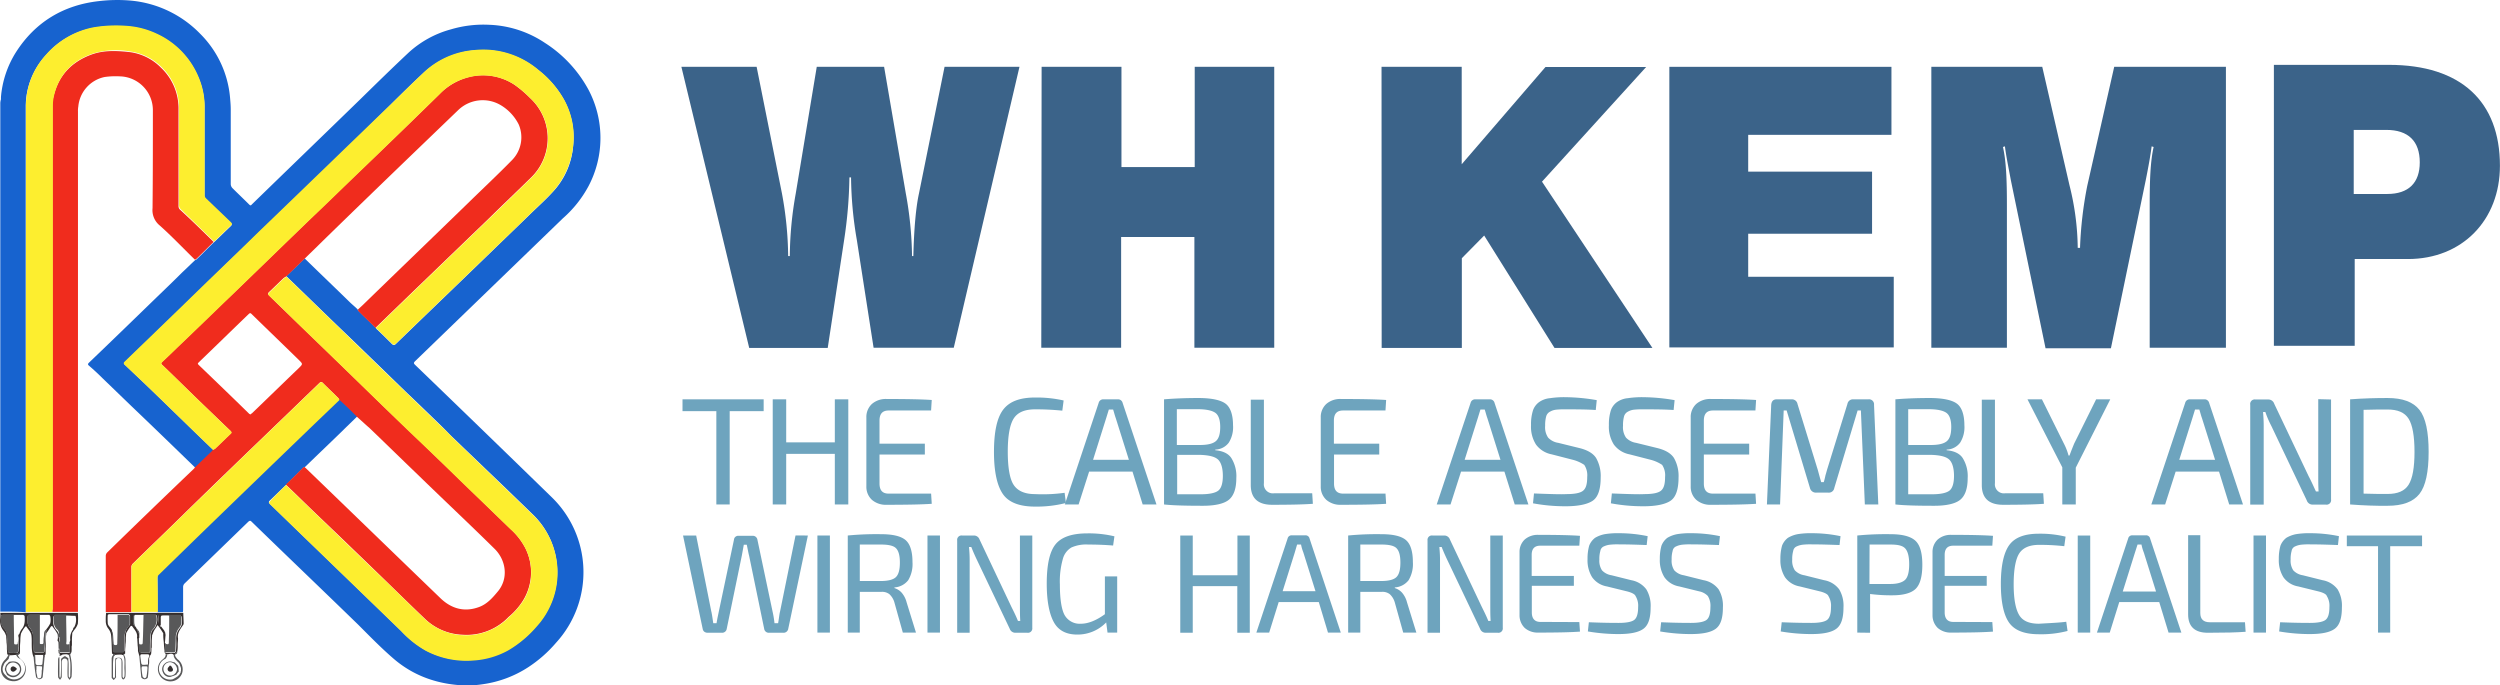 <svg xmlns="http://www.w3.org/2000/svg" width="268.42mm" height="73.6mm" viewBox="0 0 760.87 208.64"><defs><style>.a{fill:#1763cf;}.b{fill:#f02c1d;}.c{fill:#342e2e;}.d{fill:#585859;}.e{fill:#fdee2f;}.f{fill:#3b6389;}.g{fill:#6ea4be;}</style></defs><path class="a" d="M.06,186.15V31.35a4.63,4.63,0,0,1,.2-1.1v-.7a30.19,30.19,0,0,1,4.6-13.7c5.9-9.2,14.5-14.3,25.2-15.5a47.13,47.13,0,0,1,9.2-.2,33.68,33.68,0,0,1,21.6,10.1A31.24,31.24,0,0,1,70,29.85c.1,1.2.2,2.3.2,3.5v22.7a1.85,1.85,0,0,0,.5,1.2c1.7,1.7,3.4,3.3,5.1,5,.3.3.5.4.8,0,11-10.7,22.1-21.4,33.1-32.1,4.8-4.7,9.6-9.4,14.5-14a31,31,0,0,1,13-7.2,34.73,34.73,0,0,1,11.6-1.4,32.67,32.67,0,0,1,17,5.5,38.85,38.85,0,0,1,13.3,14.3,31.43,31.43,0,0,1,0,29.3,35,35,0,0,1-7.8,9.8l-45,43.5c-.5.5-.4.7,0,1.1q20.85,20.1,41.6,40.3a31.8,31.8,0,0,1,1.3,44.3,39.53,39.53,0,0,1-8.4,7.4,34,34,0,0,1-13.8,5.2,32.56,32.56,0,0,1-5.4.4c-8.2-.3-15.7-2.8-22-8.3-3.7-3.2-7.1-6.7-10.6-10.2-10.8-10.5-21.7-20.9-32.5-31.4-.3-.3-.5-.3-.9,0l-19.5,18.9a1.54,1.54,0,0,0-.4,1v7a1.66,1.66,0,0,1-.1.7h-7.7v-10.9a1.52,1.52,0,0,1,.4-.9L60,163.15q16.5-15.9,33-31.9c3.4-3.3,6.9-6.6,10.3-9.9,1.8,1.8,3.6,3.6,5.5,5.3-1.5,1.5-3,2.9-4.5,4.4-3.8,3.7-7.6,7.3-11.4,11-.1.1-.3.1-.4.2-1.8,1.7-3.5,3.4-5.3,5.2-1.7,1.6-3.4,3.3-5.1,4.9-.4.4-.4.6,0,1,13.3,12.9,26.6,25.7,39.9,38.6a35.11,35.11,0,0,0,7.4,5.9,26.63,26.63,0,0,0,14.6,3,27.56,27.56,0,0,0,10.6-3.1,32.24,32.24,0,0,0,8.5-7.1,24.36,24.36,0,0,0-1.1-34.2c-7.9-7.7-15.9-15.3-23.9-23-1.2-1.1-2.3-2.3-3.4-3.4-3.5-3.4-7.1-6.9-10.7-10.3-7.2-7-14.4-14-21.6-20.9-5.1-4.9-10.2-9.9-15.3-14.8,1.9-1.8,3.7-3.6,5.6-5.4l.3.3c4.4,4.3,8.9,8.6,13.3,12.9.8.8,1.7,1.5,2.5,2.3.1.2.1.4.3.5,1.7,1.7,3.4,3.3,5.1,5,.2.2.3.4.5.6,1.5,1.4,3,2.9,4.5,4.4.5.5.8.5,1.3,0,9.6-9.3,19.3-18.6,28.9-27.9,4.2-4.1,8.4-8.1,12.6-12.2,2.1-2,4.3-4,6.2-6.1a23.1,23.1,0,0,0,6.2-13.9,24.18,24.18,0,0,0-2.8-14.2,29.42,29.42,0,0,0-7.8-9,26.59,26.59,0,0,0-35.2,1.1c-3.3,3.1-6.5,6.2-9.7,9.4-13.1,13-26.5,25.8-39.9,38.7-5.2,5-10.4,10-15.6,15.1-8.4,8.2-16.9,16.3-25.3,24.5-.4.4-.5.6,0,1l5.7,5.4c7.1,6.8,14.1,13.7,21.2,20.5-.2.3-.5.5-.7.8-1.6,1.5-3.2,3.1-4.8,4.6-6.5-6.3-13-12.6-19.6-18.9l-8.7-8.4c-1.3-1.3-2.7-2.6-4.1-3.8-.5-.4-.4-.6,0-1,6.9-6.6,13.8-13.3,20.6-19.9,2.6-2.5,5.2-5,7.8-7.6,1.3-1.2,2.6-2.5,3.9-3.7a.76.76,0,0,0,.4-.2c1.8-1.7,3.5-3.5,5.3-5.2s3.4-3.3,5.1-4.9c.4-.4.4-.6,0-1l-7.5-7.2a1.35,1.35,0,0,1-.5-1.2V33.15a23.14,23.14,0,0,0-1.8-9.4,25.1,25.1,0,0,0-13-13.4,25.41,25.41,0,0,0-9.3-2.3,36.91,36.91,0,0,0-9.9.5A25.08,25.08,0,0,0,14,16.75a23.11,23.11,0,0,0-6.2,15.8v153.8C5.26,186.15,2.66,186.15.06,186.15Z" transform="translate(0.01 -0.01)"></path><path class="b" d="M108.76,127c-1.8-1.8-3.6-3.6-5.5-5.3-.1-.2-.2-.3-.3-.5-1.6-1.6-3.2-3.1-4.8-4.7-.3-.3-.5-.3-.9,0l-8.6,8.3-16.2,15.6c-5.9,5.7-11.7,11.3-17.5,17-4.8,4.7-9.7,9.4-14.5,14.1a1.59,1.59,0,0,0-.5.9v13.9h-7.8v-17.1a1.54,1.54,0,0,1,.4-1c8.7-8.5,17.5-17,26.3-25.4a1.76,1.76,0,0,0,.4-.5c1.6-1.5,3.2-3.1,4.8-4.6a2.83,2.83,0,0,0,.7-.8l.6-.3c1.6-1.5,3.1-3,4.7-4.5.4-.4.4-.6,0-1l-7.6-7.3c-4.4-4.2-8.7-8.5-13.1-12.7-.5-.5-.4-.6,0-1,1.7-1.6,3.3-3.2,4.9-4.7,5.3-5.1,10.5-10.2,15.8-15.2,8.2-7.9,16.3-15.8,24.5-23.7,5.3-5.1,10.6-10.3,16-15.4,7.8-7.5,15.6-15,23.3-22.6a19.49,19.49,0,0,1,8.3-4.9,17.41,17.41,0,0,1,14.4,2.2,35.11,35.11,0,0,1,4.7,4,16.68,16.68,0,0,1,1,23.57l-.51.53c-4.5,4.4-9.1,8.8-13.6,13.2l-24.6,23.7-9.3,9c-1.7-1.7-3.4-3.3-5.1-5a2.29,2.29,0,0,1-.3-.5c.6-.6,1.3-1.2,1.9-1.8,10.5-10.2,21.1-20.4,31.6-30.6,4.5-4.4,9.1-8.7,13.5-13.2a9.9,9.9,0,0,0,2-10.8,14.29,14.29,0,0,0-5.5-5.9,10.75,10.75,0,0,0-12.9,1.5l-15.7,15.1c-8.6,8.3-17.2,16.6-25.8,25-1.7,1.7-3.5,3.4-5.2,5.1-1.9,1.8-3.7,3.6-5.6,5.4-.3.2-.5.3-.8.5-1.5,1.4-3,2.9-4.5,4.3-.4.4-.4.6,0,1,2.3,2.3,4.6,4.5,7,6.8,4.2,4.1,8.4,8.1,12.6,12.2,5.7,5.5,11.3,11,17,16.5,5,4.8,10.1,9.6,15.1,14.5,4.2,4,8.4,8.1,12.5,12.1l9.3,9a20.88,20.88,0,0,1,4.6,6,16.44,16.44,0,0,1-.8,15.8,21,21,0,0,1-4.4,5,17.66,17.66,0,0,1-14,5.4,17.32,17.32,0,0,1-11.6-5c-4.3-4.1-8.6-8.3-12.8-12.4-6.2-6-12.4-12-18.7-18-3.6-3.4-7.1-6.9-10.7-10.3,1.8-1.7,3.5-3.4,5.3-5.2.1-.1.3-.1.4-.2.1.1.2.3.4.4,13.7,13.2,27.4,26.5,41.1,39.7,3.4,3.2,7.4,4.2,11.8,2.5,2.3-.9,3.9-2.7,5.4-4.5,3.5-4,2.7-9.7-.9-13.2-7.7-7.6-15.6-15-23.3-22.5-4.9-4.7-9.8-9.5-14.7-14.2C111.46,129.45,110.06,128.15,108.76,127Zm-32.6-.8a1.76,1.76,0,0,1,.5-.4c4.8-4.6,9.5-9.2,14.3-13.8,1.2-1.2,1.2-1.2,0-2.4-4.8-4.7-9.6-9.3-14.4-14-.3-.3-.5-.4-.9,0-5.1,4.9-10.1,9.8-15.2,14.7-.3.3-.4.4,0,.8,5.1,4.9,10.3,9.9,15.4,14.9A1.21,1.21,0,0,1,76.16,126.15Z" transform="translate(0.01 -0.01)"></path><path class="b" d="M65,73.65c-1.8,1.7-3.5,3.5-5.3,5.2-.1.1-.2.1-.4.2-3.6-3.5-7-7.1-10.7-10.4a6,6,0,0,1-2.2-5.3c.1-10,.1-19.9.1-29.9a10.3,10.3,0,0,0-10.1-10.2,23.57,23.57,0,0,0-4.6.2,10.1,10.1,0,0,0-8,9,6.56,6.56,0,0,0-.1,1.4v152.4h-7.8v-154a16.21,16.21,0,0,1,.2-2.2c1.4-6.8,5.5-11.2,11.9-13.5,3.7-1.3,7.5-1.1,11.3-.7a16.22,16.22,0,0,1,9.6,4.7,17.07,17.07,0,0,1,5.4,12.8v29.3a1.49,1.49,0,0,0,.6,1.3C58.26,67.05,61.66,70.35,65,73.65Z" transform="translate(0.01 -0.01)"></path><path class="c" d="M32.26,186.55h23.5c0,1.1.1,2.2.1,3.3a1.14,1.14,0,0,1-.3.6c-.8,1.2-1.7,2.3-1.4,3.9,0,.6-.1,1.3-.1,1.9a10.87,10.87,0,0,1-.1,1.8c-.1.6-.6.9-1,1.4a.09.09,0,0,1-.1-.1h0c-.5-.6-1.2-.3-1.8-.2h-.5a1,1,0,0,1-.5-1c0-.3-.1-.6-.1-.9-.1-.8-.1-1.6-.2-2.3a16.2,16.2,0,0,1-.1-2.2c-.1-.1-.1-.2-.2-.3a20.56,20.56,0,0,0-1.3-1.9c-.1-.1-.1-.2-.2-.3-.1.1-.1.2-.2.3-.3.5-.7,1-1,1.6-.2.4-.3.8-.5,1.2,0,.7-.1,1.3-.1,2v1.7c0,.1-.1.2-.1.3a9.65,9.65,0,0,1-.1,1.7,2.17,2.17,0,0,1-.4.6v.6h-.1c0-.1-.1-.3-.1-.4.1-.5,0-.7-.6-.7h-1.6c-.4,0-.5.2-.5.5h-.3c0-.1-.1-.3-.1-.4-.1-.4-.2-.7-.3-1.1a9.65,9.65,0,0,0-.1-1.7c0-.7-.1-1.3-.1-2,0-.1-.1-.2-.1-.3.3-1.6-.8-2.5-1.5-3.6,0-.1-.3,0-.4,0a17.41,17.41,0,0,0-1.4,2.2c0,.5-.1,1.1-.1,1.6a10.87,10.87,0,0,1-.1,1.8c0,.6-.1,1.2-.1,1.8v1c-.2.1-.5.3-.7.4s-.3-.1-.4-.1a13.34,13.34,0,0,0-2,.1c-.3-.1-.6-.3-.9-.4-.1-1.9-.1-3.9-.3-5.8a4.13,4.13,0,0,0-.9-1.9,3.72,3.72,0,0,1-.7-2.3A17.52,17.52,0,0,1,32.26,186.55Zm16.8,4.2c.1.1.2.3.3.4h0c.2.3.4.5.6.8,0,.1.1.1.1.2a.76.76,0,0,0,.2.4c0,.3.1.5.1.8-.1.8-.1,1.5-.2,2.3,0,.1.1.1.2.2v.3c0,.8-.1,1.6-.1,2.4,0,.1.3.2.4.2H53c.2,0,.4-.3.5-.4a26.73,26.73,0,0,0,.1-4,4.53,4.53,0,0,1,1-3,4.1,4.1,0,0,0,.7-1.3,8.1,8.1,0,0,0,0-2.2c0-.2-.3-.4-.4-.5h-3.3a19.22,19.22,0,0,0-2.4,0c-.1,0-.3.3-.3.5v2.5c-.5.2-.3.3.2.4Zm-15.4.5c.1.1.2.3.3.4h0a4.86,4.86,0,0,1,.2,1.2c.1,1.7.2,3.5.3,5.2,0,.2.3.4.5.4h2.3a.53.53,0,0,0,.6-.45.38.38,0,0,0,0-.15v-2.6c0-1.8.1-3.5,1.5-4.9a.85.85,0,0,0,.2-.7v-2.2c0-.2-.3-.4-.4-.5h-6.1c-.1.1-.3.2-.3.3a17.65,17.65,0,0,0,0,2.3c0,.8.6,1.2.9,1.7Zm7.7-.3c.3.7.7,1.4,1,2.1v1.1c-.1.1-.2.2-.1.3,0,1.3.1,2.5.2,3.8,0,.1.3.3.5.4h2.1c.5,0,.7-.1.7-.6,0-1.2,0-2.5.1-3.7.1-1-.1-2,.8-2.8a4.38,4.38,0,0,0,1.1-3.8.53.53,0,0,0-.45-.6.38.38,0,0,0-.15,0h-6.1c-.1.1-.4.3-.4.4a16.15,16.15,0,0,0,0,2.2c-.1.4.3.8.7,1.2Zm6.9-1.1h0a20.9,20.9,0,0,0,.1-2.5h-.1Z" transform="translate(0.01 -0.01)"></path><path class="c" d="M15.86,186.55h7.8a18.19,18.19,0,0,1,0,3.3,5.26,5.26,0,0,1-1.1,1.9l-.6.9c0,.7-.1,1.3-.1,2v1.7c0,.2-.1.3-.1.5,0,.9.2,1.9-.8,2.5-.2-.1-.4-.1-.6-.2a6.56,6.56,0,0,0-1.4.1,4.38,4.38,0,0,1-.7.4,1.23,1.23,0,0,0-.1-.6c-.1-.4-.3-.7-.4-1.1,0-.1.1-.2.2-.4,0,.1.1.3.1.4.1.3-.1.8.5.8h2.3a1.5,1.5,0,0,0,.4-.2c0-.8-.1-1.6-.1-2.3v-.8a1.94,1.94,0,0,0,.2-.7,4.29,4.29,0,0,1,.8-3.1c.1-.1.1-.4.1-.6h.2a4.55,4.55,0,0,0,.5-3.6h-.1c-1,0-1.9-.1-2.9-.1h-3.3a.64.64,0,0,0-.5.5c-.1,1.5-.1,2.9,1.1,4.1a2.17,2.17,0,0,1,.4.6,1.66,1.66,0,0,1,.1.7h-.1c-.1-.2-.2-.3-.3-.5a20.56,20.56,0,0,0-1.3-1.9c-.2-.4-.4-.4-.7,0a20.56,20.56,0,0,1-1.3,1.9c0,.4-.1.8-.1,1.2v1.8c0,.6-.1,1.2-.1,1.8v1.6l-.3.3c0,.2-.1.5-.1.7-.1-.3-.3-.5-.4-.8h-2.4c-.2.2-.3.4-.5.6-.8-2.1-.4-4.2-.6-6.3-.1-1.3-1-2-1.6-3,0,0-.3,0-.3.1a9.09,9.09,0,0,0-1.3,2.1,10.13,10.13,0,0,0-.2,1.9c0,.7-.1,1.3-.1,2v1.8c-.1.8-.7.8-1.2.8s-1.1.1-1.6.1h-.5l-.6-.3c0-.6-.1-1.3-.1-1.9a9.65,9.65,0,0,0-.1-1.7c0-.6-.1-1.3-.1-1.9a.37.37,0,0,0-.1-.3,4.5,4.5,0,0,0-.6-1.2,4.88,4.88,0,0,1-1.1-4,8.55,8.55,0,0,0,0-1.6Zm-10.3,6.7.3-.3a5.12,5.12,0,0,1,.6-1.3c1.1-1.2,1.1-2.6,1-4.1,0-.2-.3-.3-.4-.4H.86c-.2,0-.5.2-.5.3,0,1.3-.2,2.7.8,3.8a3.31,3.31,0,0,1,.9,1.5,29.45,29.45,0,0,1,.3,4.2c0,1.8,0,1.8,1.8,1.8,1.4,0,1.4,0,1.5-1.4,0-.2.1-.3.1-.5,0-.9-.1-1.8-.1-2.7A2.74,2.74,0,0,1,5.56,193.25Zm8.5-1.7a9.41,9.41,0,0,0,1.2-1.8,5.43,5.43,0,0,0,0-2.2c0-.1-.2-.3-.3-.4H9.76c-1.4,0-1.4,0-1.4,1.4a3.61,3.61,0,0,0,.7,2.6,4.27,4.27,0,0,1,1,3.1c0,1.3.1,2.5.2,3.8,0,.4.2.6.7.6h2c.4,0,.5-.1.6-.5.2-2.1.3-4.3.5-6.4C14,191.65,14,191.55,14.06,191.55Z" transform="translate(0.01 -0.01)"></path><path class="d" d="M21.16,196.05c0,.8.1,1.6.1,2.3,0,.1-.2.2-.4.2h-2.3c-.6,0-.4-.4-.5-.8,0-.1-.1-.3-.1-.4a.76.76,0,0,0-.2.4,4.83,4.83,0,0,0,.4,1.1,1.23,1.23,0,0,1,.1.6l-.1.1c0,.1-.1.1-.1.2H18c0-.3.4-.7-.1-.9-.1,0-.1-.2-.1-.3,0-1.2,0-2.3-.1-3.5l.3.3c0-.1.1-.3.1-.4v-.8c0-.1-.1-.2-.2-.4,0,.1-.1.2-.1.3a2.54,2.54,0,0,1-.2.7c0-.8-.1-1.6-.1-2.3.1.2.2.3.3.5h.1a1.66,1.66,0,0,0-.1-.7c-.1-.2-.2-.5-.4-.6-1.2-1.1-1.2-2.6-1.1-4.1a.64.64,0,0,1,.5-.5h3.3c0,2.7.1,5.4.1,8.1C20.06,196.25,20.06,196.25,21.16,196.05Z" transform="translate(0.01 -0.01)"></path><path class="d" d="M20.86,199.25c1-.6.8-1.6.8-2.5,0-.2.1-.3.1-.5,0,.8-.1,1.6-.1,2.3,0,.1-.2.3-.2.4a.63.63,0,0,0-.1.4,19.38,19.38,0,0,1,.4,2.4,28.05,28.05,0,0,1,0,4.1c0,.4-.4.7-.6,1.1-.2-.3-.6-.7-.6-1-.1-1.5,0-2.9,0-4.4,0-.6-.3-1.1-.9-1.1s-.9.5-.9,1.1v4.5c0,.3-.4.6-.5.9-.2-.3-.6-.6-.6-.9-.1-1.8,0-3.6,0-5.4a1.42,1.42,0,0,1,.2-.6h.2v5.7a1.42,1.42,0,0,0,.2.6,1.42,1.42,0,0,0,.2-.6c.1-1.7.1-3.4.1-5.2h0a8.55,8.55,0,0,1,1-.8h.3l.9.6h0c0,.6.1,1.2.1,1.9v3.5a1.42,1.42,0,0,0,.2.6c.1-.2.3-.4.3-.6,0-1.4.1-2.8,0-4.1A10.35,10.35,0,0,0,20.86,199.25Z" transform="translate(0.01 -0.01)"></path><path class="d" d="M34.06,198.85c.3.1.6.3.9.4v.2c-.1.2-.4.3-.4.5a14.78,14.78,0,0,0-.2,2.1V206c0,.2.2.3.3.5.1-.2.3-.3.3-.5v-.5c0-1.7.1-3.4.1-5l.2-.2c1.6-.3,2,0,2,1.7v3.9c0,.2.2.4.2.6.1-.2.4-.4.4-.7a13.35,13.35,0,0,0,0-2c-.1-1.6.3-3.2-.5-4.6.2-.1.5-.3.7-.4a.52.52,0,0,0-.27.68.47.47,0,0,0,.07.12,3.09,3.09,0,0,1,.3,1.3c0,1.6.1,3.3,0,4.9,0,.4-.4,1-.6,1-.4,0-.6-.5-.6-1v-4.4c0-.6-.2-1.1-.9-1.1s-.8.5-.8,1.1v4.3c0,.2.1.4,0,.5a4.84,4.84,0,0,1-.7.8c-.2-.3-.6-.5-.6-.8v-5.8a1.94,1.94,0,0,1,.2-.7C34.46,199.35,34.56,199.05,34.06,198.85Z" transform="translate(0.01 -0.01)"></path><path class="d" d="M50.36,199.15h.5v.3c0,.1-.1.2-.1.3a.37.37,0,0,1-.1.3c-.1.1-.1.2-.2.3s-.1.2-.2.2a3.29,3.29,0,0,0-1.7,4.2,3.4,3.4,0,0,0,4,2,11.45,11.45,0,0,0,1.5-.9l.4-.4c.1-.1.2-.3.3-.4V205c.1-.1.1-.2.2-.3v-.2c0-.1.1-.2.1-.3v-.8c-.1-.4-.3-.8-.4-1.2-.1-.1-.1-.2-.2-.4a4.63,4.63,0,0,1-.7-.7.09.09,0,0,1-.1-.1h0l-.4-.4c0-.1-.1-.1-.1-.2a.76.76,0,0,1-.2-.4c0-.1-.1-.1-.1-.2v-.4c.4-.4.9-.7,1-1.4,0,.4.3,1-.5,1.1a4,4,0,0,0-.1.5,4.37,4.37,0,0,0,.8,1.1,3.84,3.84,0,0,1,1.3,4.3,3.8,3.8,0,0,1-7.2-.4,3.68,3.68,0,0,1,1.1-3.7C49.76,200.45,50.46,200.05,50.36,199.15Z" transform="translate(0.01 -0.01)"></path><path class="d" d="M4.76,199.05c.5-.1,1.1-.1,1.2-.8,0,.4.2.8-.4.9-.1,0-.2.3-.1.4a4.37,4.37,0,0,0,.8,1.1,3.69,3.69,0,0,1-3,6.6,3.55,3.55,0,0,1-3-3.5,4,4,0,0,1,1.3-3,6.12,6.12,0,0,0,1.1-1.7H3c-.1.5-.3,1-.4,1.5l-.6.6-.5.5a.09.09,0,0,1-.1.1h0l-.3.6c0,.1-.1.2-.1.3a2.29,2.29,0,0,0,.5,2.7l.2.2c.3.3.6.7.9.8a3.33,3.33,0,0,0,4.55-1.21,1.59,1.59,0,0,0,.15-.29,3.41,3.41,0,0,0-1.6-4.5h0a2.22,2.22,0,0,1-.9-1.3Z" transform="translate(0.01 -0.01)"></path><path class="d" d="M10.16,199.65c.2-.2.3-.4.5-.6,0,.8.1,1.6.1,2.5,0,.7.3,1,1,.9h.7c.1,0,.4-.2.4-.3.1-1,.2-2.1.3-3.1.1.3.3.5.4.8-.2,2.1-.4,4.2-.6,6.2,0,.3-.6.7-1,.7a1.73,1.73,0,0,1-1-.6C10.56,204.05,10.36,201.85,10.16,199.65Zm.9,4.9a1.23,1.23,0,0,0,.1.6c0,.2.1.3.1.5.1.8.3,1,1.1.7.1-.2.1-.3.2-.5,0-.4.1-.7.1-1.1v-.4c0-.3.1-.6.1-.9v-.6a9.65,9.65,0,0,0-1.7-.1v1.1c-.1.2,0,.4,0,.7Z" transform="translate(0.01 -0.01)"></path><path class="d" d="M42.36,199.55h.3c.1.8.2,1.5.3,2.3a.68.68,0,0,0,.4.5,9.65,9.65,0,0,0,1.7-.1c.1.1.1.2.2.2-.1,1.2-.1,2.5-.3,3.7,0,.3-.6.6-1,.6a1.34,1.34,0,0,1-1-.6C42.76,204.05,42.56,201.75,42.36,199.55Zm.7,3.8a17.41,17.41,0,0,0,.3,2.5c0,.2.4.5.6.6s.5-.3.6-.5a24.5,24.5,0,0,0,.3-2.7,1.8,1.8,0,0,0-.1-.4,7.52,7.52,0,0,0-1.5,0C43.16,202.75,43.06,203.25,43.06,203.35Z" transform="translate(0.01 -0.01)"></path><path class="c" d="M17.46,194.85c.1-.2.1-.5.2-.7s.1-.2.1-.3a.52.52,0,0,1,.2.4v.8c0,.1-.1.3-.1.4l-.3-.3C17.56,195.05,17.46,195,17.46,194.85Z" transform="translate(0.01 -0.01)"></path><path class="c" d="M45.26,202.55c-.1-.1-.1-.2-.2-.2v-1.1c0-.4.1-.7.1-1.1h.2v1.7a5.36,5.36,0,0,0-.1.7Z" transform="translate(0.01 -0.01)"></path><path class="c" d="M.16,29.65Z" transform="translate(0.01 -0.01)"></path><path class="d" d="M45.26,202.45c0-.2.1-.5.1-.7C45.36,202,45.26,202.25,45.26,202.45Z" transform="translate(0.01 -0.01)"></path><path class="e" d="M114.36,99.85l9.3-9,24.6-23.7c4.6-4.4,9.1-8.8,13.6-13.2a16.68,16.68,0,0,0,0-23.59l-.53-.51a35.11,35.11,0,0,0-4.7-4,17.41,17.41,0,0,0-14.4-2.2,17.65,17.65,0,0,0-8.3,4.9c-7.8,7.6-15.5,15.1-23.3,22.6-5.3,5.1-10.6,10.3-16,15.4-8.2,7.9-16.3,15.8-24.5,23.7-5.3,5.1-10.5,10.2-15.8,15.2-1.6,1.6-3.3,3.2-4.9,4.7-.4.4-.5.6,0,1,4.4,4.2,8.7,8.5,13.1,12.7,2.5,2.4,5,4.9,7.6,7.3.4.4.5.6,0,1-1.6,1.5-3.1,3-4.7,4.5l-.6.3c-7.1-6.8-14.1-13.7-21.2-20.5l-5.7-5.4c-.4-.4-.4-.6,0-1,8.5-8.2,16.9-16.3,25.3-24.5,5.2-5,10.4-10,15.6-15.1,13.4-12.9,26.7-25.8,40.1-38.7,3.2-3.1,6.4-6.3,9.7-9.4a25,25,0,0,1,15.6-7.1,25.9,25.9,0,0,1,19.6,6,30.61,30.61,0,0,1,7.8,9,23.41,23.41,0,0,1,2.8,14.2,24.59,24.59,0,0,1-6.2,13.9c-2,2.1-4.1,4.1-6.2,6.1-4.2,4.1-8.4,8.2-12.6,12.2-9.6,9.3-19.3,18.6-28.9,27.9-.5.5-.8.5-1.3,0-1.5-1.5-3-2.9-4.5-4.4C114.66,100.25,114.56,100.05,114.36,99.85Z" transform="translate(0.01 -0.01)"></path><path class="e" d="M15.86,186.25h-8V32.35a23.26,23.26,0,0,1,6.2-15.8,25.71,25.71,0,0,1,14.2-8.2,41,41,0,0,1,9.9-.5,25.41,25.41,0,0,1,9.3,2.3,25.1,25.1,0,0,1,13,13.4,23.14,23.14,0,0,1,1.8,9.4v26.3a1.44,1.44,0,0,0,.5,1.2l7.5,7.2c.4.4.4.6,0,1-1.7,1.6-3.4,3.3-5.1,4.9l-10.1-9.8a1.75,1.75,0,0,1-.6-1.3V33.15a17.2,17.2,0,0,0-5.4-12.8,16.78,16.78,0,0,0-9.6-4.7,24,24,0,0,0-11.3.7c-6.4,2.2-10.5,6.6-11.9,13.5a16.21,16.21,0,0,0-.2,2.2v153.4A1.19,1.19,0,0,0,15.86,186.25Z" transform="translate(0.01 -0.01)"></path><path class="e" d="M87,147.65c3.6,3.4,7.1,6.9,10.7,10.3,6.2,6,12.4,12,18.7,18,4.3,4.1,8.5,8.3,12.8,12.4a18.29,18.29,0,0,0,25.6-.4,25.88,25.88,0,0,0,4.4-5,16.44,16.44,0,0,0,.8-15.8,19.24,19.24,0,0,0-4.6-6l-9.3-9c-4.2-4-8.4-8.1-12.5-12.1-5-4.8-10.1-9.6-15.1-14.5-5.7-5.5-11.3-11-17-16.5-4.2-4.1-8.4-8.1-12.6-12.2-2.3-2.3-4.6-4.5-7-6.8-.4-.4-.4-.6,0-1,1.5-1.4,3-2.9,4.5-4.3a5.1,5.1,0,0,1,.8-.5c5.1,4.9,10.2,9.9,15.3,14.8,7.2,7,14.4,14,21.6,20.9,3.5,3.4,7.1,6.9,10.7,10.3,1.2,1.1,2.3,2.3,3.4,3.4l23.9,23a24.36,24.36,0,0,1,1.1,34.2,34.31,34.31,0,0,1-8.5,7.1,25,25,0,0,1-10.6,3.1,26.45,26.45,0,0,1-14.6-3,29.92,29.92,0,0,1-7.4-5.9l-39.9-38.6c-.4-.4-.4-.6,0-1C83.56,151,85.26,149.35,87,147.65Z" transform="translate(0.01 -0.01)"></path><path class="e" d="M48,186.25H40v-13.8a1.59,1.59,0,0,1,.5-.9c4.8-4.7,9.7-9.4,14.5-14.1,5.8-5.7,11.7-11.3,17.5-17l16.2-15.6,8.6-8.3c.3-.3.5-.3.9,0,1.6,1.6,3.2,3.1,4.8,4.7a2.29,2.29,0,0,1,.3.5c-3.4,3.3-6.9,6.6-10.3,9.9q-16.5,15.9-33,31.9L48.26,175a1.52,1.52,0,0,0-.4.9C48,179.25,48,182.65,48,186.25Z" transform="translate(0.01 -0.01)"></path><path class="d" d="M35.76,187.15h3.3c.2,0,.4.3.4.5v2.2a1.94,1.94,0,0,1-.2.7c-1.4,1.4-1.5,3.1-1.5,4.9v2.6a.53.53,0,0,1-.45.6H34.86c-.2,0-.4-.3-.5-.4-.1-1.7-.2-3.5-.3-5.2,0-.4-.2-.8-.2-1.2a3.1,3.1,0,0,1,.5,1.2c.1.8.1,1.7.2,2.6,0,.4,0,.7.6.7s.5-.4.5-.8C35.76,192.65,35.76,189.85,35.76,187.15Z" transform="translate(0.01 -0.01)"></path><path class="d" d="M43.66,187.15H47c.4,0,.6.1.6.6a4.45,4.45,0,0,1-1.1,3.8c-.8.8-.7,1.9-.8,2.8-.1,1.2-.1,2.5-.1,3.7,0,.5-.2.7-.7.6h-2.1c-.2,0-.5-.2-.5-.4-.1-1.3-.1-2.5-.2-3.8,0-.1.1-.2.1-.3,0,.5.1,1,.1,1.5s.2.5.5.5.6,0,.6-.5C43.56,192.85,43.56,190,43.66,187.15Z" transform="translate(0.01 -0.01)"></path><path class="d" d="M51.46,187.15h3.3c.2,0,.4.3.4.5a16.15,16.15,0,0,1,0,2.2,3.23,3.23,0,0,1-.7,1.3,4.72,4.72,0,0,0-1,3c0,1.3-.1,2.7-.1,4,0,.2-.3.4-.5.4h-2.3c-.1,0-.4-.1-.4-.2,0-.8.1-1.6.1-2.4,1.1.3,1.1.2,1.1-.9C51.46,192.45,51.46,189.85,51.46,187.15Z" transform="translate(0.01 -0.01)"></path><path class="d" d="M40.86,187.15a22.55,22.55,0,0,0,0,2.6,5.64,5.64,0,0,0,.4,1.2c-.3-.4-.7-.7-.8-1.1a8.1,8.1,0,0,1,0-2.2C40.46,187.35,40.76,187.25,40.86,187.15Z" transform="translate(0.01 -0.01)"></path><path class="d" d="M48.26,189.85v-2.5h.1A20.9,20.9,0,0,1,48.26,189.85Z" transform="translate(0.01 -0.01)"></path><path class="d" d="M41.36,191c.4.7,1.2,1.1,1,2.1A20.18,20.18,0,0,1,41.36,191Z" transform="translate(0.01 -0.01)"></path><path class="d" d="M14,191.65c-.2,2.1-.4,4.3-.5,6.4,0,.4-.2.6-.6.5h-2c-.5,0-.6-.2-.7-.6a25.4,25.4,0,0,1-.2-3.8,4.27,4.27,0,0,0-1-3.1,3.33,3.33,0,0,1-.7-2.6c0-1.4,0-1.4,1.4-1.4h2.4v8.4c0,.3-.1.6.4.6s.7,0,.7-.6a8.55,8.55,0,0,1,.1-1.6C13.46,193.15,13.16,192.25,14,191.65Z" transform="translate(0.01 -0.01)"></path><path class="d" d="M5.56,194.15c0,.9.1,1.8.1,2.7,0,.2-.1.3-.1.5-.1,1.4-.1,1.4-1.5,1.4-1.8,0-1.7,0-1.8-1.8a29.45,29.45,0,0,0-.3-4.2,3.31,3.31,0,0,0-.9-1.5c-1-1.1-.9-2.4-.8-3.8,0-.1.3-.3.5-.3h3.4c0,2.8.1,5.7.1,8.5,0,.5.2.5.6.5s.5-.1.5-.5A7.52,7.52,0,0,0,5.56,194.15Z" transform="translate(0.01 -0.01)"></path><path class="d" d="M53.66,205.35a14.43,14.43,0,0,1-1.9.7,2.16,2.16,0,0,1-2.2-1.4,2.13,2.13,0,0,1,.4-2.5,2.36,2.36,0,0,1,2.5-.7c.2.1.5.1.7.2h0l.9.9c.1.1.1.3.2.4,0,.4.1.8.1,1.2v.3a3.08,3.08,0,0,0-.7.9Zm-1.9.3a2.09,2.09,0,0,0,2.1-2,2.34,2.34,0,0,0-2.1-2.1,2,2,0,0,0,0,4.1Z" transform="translate(0.01 -0.01)"></path><path class="d" d="M2.76,201.45a5.12,5.12,0,0,1,1.7-.1,2.23,2.23,0,0,1,1.9,1.8,2.28,2.28,0,0,1-1,2.5,2.28,2.28,0,0,1-2.5.2c-.2-.1-.5-.3-.7-.4,0-.1-.1-.1-.1-.2-.2-.4-.4-.9-.6-1.3v-.5a1.94,1.94,0,0,0,.2-.7c.1-.2.2-.3.3-.5s.4-.3.5-.5S2.66,201.55,2.76,201.45Zm1.2,4.2a2.09,2.09,0,0,0,2.1-2,2.17,2.17,0,0,0-2.1-2,2.09,2.09,0,0,0-2.1,2A2.16,2.16,0,0,0,4,205.65Z" transform="translate(0.01 -0.01)"></path><path class="c" d="M52,202.65a5.1,5.1,0,0,1,.6,1c.1.6-.3.8-.8.8a.77.77,0,0,1-.81-.73,1,1,0,0,1,0-.17c.1-.4.4-.6.7-1A.37.37,0,0,0,52,202.65Z" transform="translate(0.01 -0.01)"></path><path class="c" d="M5,203.85c-.3.2-.6.6-1,.6a.79.79,0,0,1-.8-.8.77.77,0,0,1,.73-.81h.17a2.28,2.28,0,0,1,1,.7A.37.37,0,0,0,5,203.85Z" transform="translate(0.01 -0.01)"></path><path class="f" d="M207.36,20.35h22.9l7.7,38.5a109.33,109.33,0,0,1,1.9,19.1h.5a111.13,111.13,0,0,1,1.8-19l6.4-38.6h20.5l6.6,38.5a112.3,112.3,0,0,1,1.9,19.1h.4c.2-8.4.8-14.9,1.7-19l7.8-38.6h22.8l-20,85.5h-24.4l-5.1-32.8A117.62,117.62,0,0,1,259,54h-.5a137.45,137.45,0,0,1-1.6,19l-5,32.9H228Z" transform="translate(0.01 -0.01)"></path><path class="f" d="M317,20.35h24.3v30.5h22.3V20.35h24.2v85.5h-24.3V72.15h-22.3v33.7h-24.3Z" transform="translate(0.01 -0.01)"></path><path class="f" d="M420.46,20.35h24.4V50l25.5-29.6H501l-31.7,34.9,33.6,50.6h-29.8l-21.4-34.2-6.8,6.9v27.3h-24.4Z" transform="translate(0.01 -0.01)"></path><path class="f" d="M508.06,20.35h67.6v20.7h-43.6v11.2h37.7v18.9h-37.7v13.1h44.3v21.5h-68.3Z" transform="translate(0.01 -0.01)"></path><path class="f" d="M587.66,20.35h33.9l8.3,36.1a81.18,81.18,0,0,1,2.5,19h.7a117.7,117.7,0,0,1,2.2-18.9l8.2-36.2h34v85.5h-23.2V62.35c0-7.3.2-13.2,1.2-17.6l-.6-.2c-.4,3-1,6.3-1.8,10.3L642.46,106h-19.9L612,54.85c-.8-4.3-1.5-7.7-1.8-10.3l-.6.2c1,4.4,1.2,10.3,1.2,17.6v43.5h-23V20.35Z" transform="translate(0.01 -0.01)"></path><path class="f" d="M692.06,19.75h35c22,0,33.8,11.2,33.8,30.7,0,16.6-11.5,28.4-28,28.4h-16.2v26.4h-24.6Zm24.3,39.3h10.2c6.5,0,9.9-3.4,9.9-9.6,0-6.5-3.5-9.9-10.2-9.9h-9.9Z" transform="translate(0.01 -0.01)"></path><path class="g" d="M232.36,125.15h-10.3v28.4H218v-28.4h-10.3v-3.6h24.7v3.6Z" transform="translate(0.01 -0.01)"></path><path class="g" d="M258.16,121.55v32h-4.1v-15.4h-14.8v15.4h-4.1v-32h4.1v13.1h14.8v-13.1Z" transform="translate(0.01 -0.01)"></path><path class="g" d="M283.36,150.15l.2,3.2c-2.8.2-7.4.3-13.7.3a6.45,6.45,0,0,1-4.5-1.5,5.38,5.38,0,0,1-1.7-4.1v-21a5.38,5.38,0,0,1,1.7-4.1,6.45,6.45,0,0,1,4.5-1.5c6.3,0,10.9.1,13.7.3l-.2,3.2h-12.9c-1.9,0-2.8,1-2.8,3.1v7h13.8v3.3h-13.8v8.8c0,2.1.9,3.1,2.8,3.1h12.9Z" transform="translate(0.01 -0.01)"></path><path class="g" d="M324,150l.4,3.1a35.87,35.87,0,0,1-9.4,1.1c-4.6,0-7.9-1.2-9.7-3.7s-2.8-6.8-2.8-12.9.9-10.4,2.8-12.9,5.1-3.7,9.7-3.7a37.38,37.38,0,0,1,8.7.9l-.4,3.1a79.38,79.38,0,0,0-8.3-.4c-3.1,0-5.3.9-6.5,2.8s-1.8,5.3-1.8,10.1.6,8.3,1.8,10.1,3.3,2.8,6.5,2.8A48.35,48.35,0,0,0,324,150Z" transform="translate(0.01 -0.01)"></path><path class="g" d="M344.66,143.55h-13.2l-3.2,10h-4.2l10.3-30.9a1.43,1.43,0,0,1,1.5-1.1h4.3a1.43,1.43,0,0,1,1.5,1.1l10.3,30.9h-4.2Zm-1.1-3.6-4-12.7c-.3-.8-.5-1.7-.8-2.6h-1.3l-.8,2.6-4,12.7Z" transform="translate(0.01 -0.01)"></path><path class="g" d="M369.86,136.85v.2c2.3.2,4,1,4.9,2.4a10.38,10.38,0,0,1,1.5,6.1c0,3.2-.8,5.4-2.3,6.6s-4.2,1.8-7.9,1.8c-5.1,0-9.1-.1-11.8-.4v-32c2.4-.2,5.9-.4,10.4-.4,4,0,6.8.6,8.3,1.7s2.3,3.4,2.3,6.6a8.83,8.83,0,0,1-1.3,5.3A5.32,5.32,0,0,1,369.86,136.85Zm-11.6-1.4h6.9c2.4,0,4-.4,4.9-1.2s1.3-2.2,1.3-4.3-.5-3.6-1.5-4.3-2.8-1.1-5.5-1.1h-6.2v10.9Zm0,3.1v11.9h7.2c2.6,0,4.4-.4,5.3-1.1s1.4-2.2,1.4-4.5-.5-4.1-1.5-5-2.8-1.3-5.5-1.4h-6.9Z" transform="translate(0.01 -0.01)"></path><path class="g" d="M384.66,121.55v25.5a2.75,2.75,0,0,0,2.35,3.1,3.14,3.14,0,0,0,.75,0h11.6l.2,3.2c-2.7.2-6.8.3-12.4.3-4.3,0-6.5-2-6.5-6v-26h4v-.1Z" transform="translate(0.01 -0.01)"></path><path class="g" d="M421.66,150.15l.2,3.2c-2.8.2-7.4.3-13.7.3a6.45,6.45,0,0,1-4.5-1.5,5.38,5.38,0,0,1-1.7-4.1v-21a5.38,5.38,0,0,1,1.7-4.1,6.45,6.45,0,0,1,4.5-1.5c6.3,0,10.9.1,13.7.3l-.2,3.2h-12.9c-1.9,0-2.8,1-2.8,3.1v7h13.8v3.3H406v8.8c0,2.1.9,3.1,2.8,3.1h12.9Z" transform="translate(0.01 -0.01)"></path><path class="g" d="M457.86,143.55h-13.2l-3.2,10h-4.2l10.3-30.9a1.43,1.43,0,0,1,1.5-1.1h4.3a1.43,1.43,0,0,1,1.5,1.1l10.3,30.9H461Zm-1.2-3.6-4-12.7c-.3-.8-.5-1.7-.8-2.6h-1.3l-.8,2.6-4,12.7Z" transform="translate(0.01 -0.01)"></path><path class="g" d="M478.86,140l-6.6-1.7a7.74,7.74,0,0,1-4.8-3,10.14,10.14,0,0,1-1.5-5.9,14,14,0,0,1,.6-4.5,5.21,5.21,0,0,1,2-2.6,6.81,6.81,0,0,1,3.2-1.1,28.47,28.47,0,0,1,4.7-.3,58.2,58.2,0,0,1,9.5.9l-.3,3c-3-.2-6-.2-9-.2a23.14,23.14,0,0,0-3,.1,4.7,4.7,0,0,0-1.9.6,2.29,2.29,0,0,0-1.2,1.5,10.19,10.19,0,0,0-.3,2.8,5.58,5.58,0,0,0,.9,3.6,5.33,5.33,0,0,0,3.1,1.6l6.5,1.6c2.4.6,4.1,1.6,5,3a11.08,11.08,0,0,1,1.4,6c0,3.5-.8,5.9-2.4,7s-4.4,1.7-8.3,1.7a53.08,53.08,0,0,1-9.9-.9l.3-3c5.2.2,8.5.3,9.8.2,2.5,0,4.2-.3,5.1-1s1.3-2,1.3-4.2a5.74,5.74,0,0,0-.9-3.7A11.45,11.45,0,0,0,478.86,140Z" transform="translate(0.01 -0.01)"></path><path class="g" d="M502.56,140l-6.6-1.7a7.74,7.74,0,0,1-4.8-3,10.14,10.14,0,0,1-1.5-5.9,14,14,0,0,1,.6-4.5,5.21,5.21,0,0,1,2-2.6,6.81,6.81,0,0,1,3.2-1.1,28.47,28.47,0,0,1,4.7-.3,58.2,58.2,0,0,1,9.5.9l-.3,3c-3-.2-6-.2-9-.2a23.14,23.14,0,0,0-3,.1,4.7,4.7,0,0,0-1.9.6,2.29,2.29,0,0,0-1.2,1.5,10.19,10.19,0,0,0-.3,2.8,5.58,5.58,0,0,0,.9,3.6,5.33,5.33,0,0,0,3.1,1.6l6.5,1.6c2.4.6,4.1,1.6,5,3a11.08,11.08,0,0,1,1.4,6c0,3.5-.8,5.9-2.4,7s-4.4,1.7-8.3,1.7a53.08,53.08,0,0,1-9.9-.9l.3-3c5.2.2,8.5.3,9.8.2,2.5,0,4.2-.3,5.1-1s1.3-2,1.3-4.2a5.74,5.74,0,0,0-.9-3.7A11.45,11.45,0,0,0,502.56,140Z" transform="translate(0.01 -0.01)"></path><path class="g" d="M534.26,150.15l.2,3.2c-2.8.2-7.4.3-13.7.3a6.45,6.45,0,0,1-4.5-1.5,5.38,5.38,0,0,1-1.7-4.1v-21a5.38,5.38,0,0,1,1.7-4.1,6.45,6.45,0,0,1,4.5-1.5c6.3,0,10.9.1,13.7.3l-.2,3.2h-12.9c-1.9,0-2.8,1-2.8,3.1v7h13.8v3.3h-13.8v8.8c0,2.1.9,3.1,2.8,3.1h12.9Z" transform="translate(0.01 -0.01)"></path><path class="g" d="M564.06,121.55h4.6a1.53,1.53,0,0,1,1.7,1.34,2.16,2.16,0,0,1,0,.36l1.3,30.3h-4.1l-1.2-28.6h-1l-7.1,23.6a1.67,1.67,0,0,1-1.8,1.4h-3.7a1.85,1.85,0,0,1-1.9-1.4l-7.1-23.6h-.9l-1.1,28.6h-4l1.3-30.3c.1-1.1.6-1.7,1.7-1.7h4.6a1.71,1.71,0,0,1,1.7,1.4l6,19.5c.2.6.4,1.4.7,2.5s.5,1.7.5,1.8h.8a19.48,19.48,0,0,0,.5-2c.3-1,.5-1.8.7-2.4l6-19.4A1.71,1.71,0,0,1,564.06,121.55Z" transform="translate(0.01 -0.01)"></path><path class="g" d="M592.46,136.85v.2c2.3.2,4,1,4.9,2.4a10.38,10.38,0,0,1,1.5,6.1c0,3.2-.8,5.4-2.3,6.6s-4.2,1.8-7.9,1.8c-5.1,0-9.1-.1-11.8-.4v-32c2.4-.2,5.9-.4,10.4-.4,4,0,6.8.6,8.3,1.7s2.3,3.4,2.3,6.6a8.83,8.83,0,0,1-1.3,5.3A5.3,5.3,0,0,1,592.46,136.85Zm-11.7-1.4h6.9c2.4,0,4-.4,4.9-1.2s1.3-2.2,1.3-4.3-.5-3.6-1.5-4.3-2.8-1.1-5.5-1.1h-6.1Zm0,3.1v11.9H588c2.6,0,4.4-.4,5.3-1.1s1.4-2.2,1.4-4.5-.5-4.1-1.5-5-2.8-1.3-5.5-1.4h-6.9Z" transform="translate(0.01 -0.01)"></path><path class="g" d="M607.16,121.55v25.5a2.75,2.75,0,0,0,2.35,3.1,3.14,3.14,0,0,0,.75,0h11.6l.2,3.2c-2.7.2-6.8.3-12.4.3-4.3,0-6.5-2-6.5-6v-26h4v-.1Z" transform="translate(0.01 -0.01)"></path><path class="g" d="M631.76,142.35v11.2h-4.1v-11.3l-10.6-20.7h4.4l6.7,13.5a17.91,17.91,0,0,1,1.4,3.6h.3c.5-1.4,1-2.6,1.4-3.6l6.7-13.5h4.3Z" transform="translate(0.01 -0.01)"></path><path class="g" d="M675.36,143.55h-13.2l-3.2,10h-4.2l10.3-30.9a1.43,1.43,0,0,1,1.5-1.1h4.3a1.43,1.43,0,0,1,1.5,1.1l10.3,30.9h-4.2Zm-1.2-3.6-4-12.7c-.3-.8-.5-1.7-.8-2.6h-1.3l-.8,2.6-4,12.7Z" transform="translate(0.01 -0.01)"></path><path class="g" d="M709.46,121.55V152a1.38,1.38,0,0,1-1.14,1.6,1.19,1.19,0,0,1-.46,0h-4a1.87,1.87,0,0,1-1.8-1.3l-10.8-22.7a29.33,29.33,0,0,1-1.8-4.2h-.7c.1,1.2.2,2.6.2,4.2v24h-4.1v-30.4a1.38,1.38,0,0,1,1.14-1.6,1.19,1.19,0,0,1,.46,0h3.9a1.87,1.87,0,0,1,1.8,1.3l10.5,22.1c.8,1.5,1.5,3.1,2.2,4.6h.8c-.1-1.7-.1-3.3-.1-4.9v-23.2l3.9.1Z" transform="translate(0.01 -0.01)"></path><path class="g" d="M715.26,153.55v-32c4-.3,7.8-.4,11.4-.4,4.6,0,7.8,1.2,9.7,3.6s2.8,6.7,2.8,12.8-.9,10.4-2.8,12.8-5.1,3.6-9.7,3.6C723.06,154,719.26,153.85,715.26,153.55Zm4.1-28.8v25.5c2.8.1,5.2.1,7.3.1,3.1,0,5.2-.9,6.4-2.8s1.8-5.2,1.8-10-.6-8.2-1.8-10.1-3.3-2.8-6.4-2.8C724.66,124.65,722.26,124.65,719.36,124.75Z" transform="translate(0.01 -0.01)"></path><path class="g" d="M245.86,163l-6,28.5a1.43,1.43,0,0,1-1.5,1.1h-4.3a1.41,1.41,0,0,1-1.5-1.2l-4.6-22.3c-.2-.7-.4-1.9-.7-3.3h-.9l-.6,3.3-4.6,22.3a1.41,1.41,0,0,1-1.5,1.2h-4.3a1.68,1.68,0,0,1-1-.3,1.36,1.36,0,0,1-.5-.8l-6-28.5h4l4.6,23.1q.15.45.6,3.6h1c.2-1.3.5-2.6.7-3.6l4.6-21.8a1.29,1.29,0,0,1,1.38-1.21H229a1.41,1.41,0,0,1,1.5,1.2l4.6,21.8a31.43,31.43,0,0,1,.6,3.6h1.1c.3-1.7.4-2.9.6-3.6l4.7-23.1Z" transform="translate(0.01 -0.01)"></path><path class="g" d="M252.56,192.55h-3.8V163h3.8Z" transform="translate(0.01 -0.01)"></path><path class="g" d="M278.76,192.55h-4l-2.6-9.3a5.5,5.5,0,0,0-1.5-2.4,3.61,3.61,0,0,0-2.4-.7h-6.6v12.4H258V163a89.11,89.11,0,0,1,10.2-.4c3.5,0,6,.6,7.4,1.8s2.1,3.5,2.1,6.7a9.55,9.55,0,0,1-1.3,5.5,5.75,5.75,0,0,1-4.2,2.2v.2a4.84,4.84,0,0,1,2.2,1.4,7.25,7.25,0,0,1,1.5,2.9Zm-17.1-15.7h6.4c2.2,0,3.8-.4,4.6-1.2s1.2-2.2,1.2-4.4-.4-3.6-1.2-4.4-2.4-1.1-4.6-1.1h-6.4Z" transform="translate(0.01 -0.01)"></path><path class="g" d="M286.06,192.55h-3.8V163h3.8Z" transform="translate(0.01 -0.01)"></path><path class="g" d="M314.16,163v28.1a1.33,1.33,0,0,1-1.13,1.5,1.15,1.15,0,0,1-.37,0H309a1.8,1.8,0,0,1-1.7-1.2l-10-21c-1-2.1-1.5-3.4-1.7-3.9h-.7c.1,1.1.2,2.4.2,3.9v22.2h-3.8v-28.1a1.33,1.33,0,0,1,1.13-1.5,1.15,1.15,0,0,1,.37,0h3.6a1.8,1.8,0,0,1,1.7,1.2l9.7,20.5c.7,1.4,1.4,2.8,2,4.3h.7c-.1-1.5-.1-3-.1-4.5V163Z" transform="translate(0.01 -0.01)"></path><path class="g" d="M337.06,192.55l-.4-3.1a12.1,12.1,0,0,1-8.8,3.7c-3.3,0-5.7-1.2-7.1-3.7s-2.2-6.4-2.2-11.8q0-8.7,2.7-12c1.8-2.2,5-3.3,9.7-3.3a33.31,33.31,0,0,1,8.2.9l-.4,2.8c-2.4-.2-5-.3-7.6-.3a11,11,0,0,0-5.1.9,5.75,5.75,0,0,0-2.6,3.5,25.07,25.07,0,0,0-.9,7.8c0,4.4.5,7.5,1.4,9.2a5.27,5.27,0,0,0,5,2.7c2.2,0,4.7-1,7.3-2.9v-11.5H340v17.1Z" transform="translate(0.01 -0.01)"></path><path class="g" d="M380.36,163v29.6h-3.8v-14.2H363v14.2h-3.8V163H363v12.1h13.6V163Z" transform="translate(0.01 -0.01)"></path><path class="g" d="M401.36,183.25h-12.2l-2.9,9.3h-3.9l9.5-28.6a1.25,1.25,0,0,1,1.4-1h3.9a1.25,1.25,0,0,1,1.4,1l9.5,28.6h-3.9Zm-1-3.3-3.7-11.8a13.45,13.45,0,0,1-.7-2.4h-1.2l-.7,2.4-3.7,11.8Z" transform="translate(0.01 -0.01)"></path><path class="g" d="M431.06,192.55h-4l-2.6-9.3a5.5,5.5,0,0,0-1.5-2.4,3.61,3.61,0,0,0-2.4-.7H414v12.4h-3.7V163a89.11,89.11,0,0,1,10.2-.4c3.5,0,6,.6,7.4,1.8s2.1,3.5,2.1,6.7a9.55,9.55,0,0,1-1.3,5.5,5.75,5.75,0,0,1-4.2,2.2v.2a4.84,4.84,0,0,1,2.2,1.4,7.25,7.25,0,0,1,1.5,2.9ZM414,176.85h6.4c2.2,0,3.8-.4,4.6-1.2s1.2-2.2,1.2-4.4-.4-3.6-1.2-4.4-2.4-1.1-4.6-1.1H414Z" transform="translate(0.01 -0.01)"></path><path class="g" d="M457.36,163v28.1a1.33,1.33,0,0,1-1.13,1.5,1.15,1.15,0,0,1-.37,0h-3.7a1.8,1.8,0,0,1-1.7-1.2l-10-21c-1-2.1-1.5-3.4-1.7-3.9h-.7c.1,1.1.2,2.4.2,3.9v22.2h-3.8v-28.1a1.33,1.33,0,0,1,1.13-1.5,1.15,1.15,0,0,1,.37,0h3.6a1.8,1.8,0,0,1,1.7,1.2l9.7,20.5c.7,1.4,1.4,2.8,2,4.3h.7c-.1-1.5-.1-3-.1-4.5V163Z" transform="translate(0.01 -0.01)"></path><path class="g" d="M480.66,189.35l.2,2.9c-2.6.2-6.9.3-12.7.3a6,6,0,0,1-4.1-1.4,5.33,5.33,0,0,1-1.6-3.8V168a5.15,5.15,0,0,1,1.6-3.8,6,6,0,0,1,4.1-1.4c5.8,0,10.1.1,12.7.3l-.2,3h-11.9c-1.7,0-2.6.9-2.6,2.8v6.4H479v3h-12.8v8.1c0,1.9.9,2.9,2.6,2.9Z" transform="translate(0.01 -0.01)"></path><path class="g" d="M495.16,180l-6.1-1.5a6.94,6.94,0,0,1-4.5-2.8,9.75,9.75,0,0,1-1.4-5.5,14.58,14.58,0,0,1,.5-4.1,5.48,5.48,0,0,1,1.8-2.4,9.2,9.2,0,0,1,2.9-1.1,23.8,23.8,0,0,1,4.3-.3,42.6,42.6,0,0,1,8.8.9l-.3,2.7c-2.8-.1-5.6-.2-8.4-.2a20.17,20.17,0,0,0-2.8.1,6,6,0,0,0-1.8.5,1.77,1.77,0,0,0-1.1,1.4,8.77,8.77,0,0,0-.3,2.6,5.32,5.32,0,0,0,.8,3.3,5,5,0,0,0,2.9,1.5l6,1.5a7.28,7.28,0,0,1,4.6,2.8,9.71,9.71,0,0,1,1.3,5.5c0,3.3-.7,5.4-2.2,6.5s-4,1.6-7.7,1.6a55.67,55.67,0,0,1-9.2-.8l.3-2.8c4.8.2,7.8.2,9.1.2,2.3,0,3.9-.3,4.7-.9s1.2-1.9,1.2-3.9a5.64,5.64,0,0,0-.8-3.4C497.56,180.85,496.56,180.35,495.16,180Z" transform="translate(0.01 -0.01)"></path><path class="g" d="M517.16,180l-6.1-1.5a6.94,6.94,0,0,1-4.5-2.8,9.75,9.75,0,0,1-1.4-5.5,14.58,14.58,0,0,1,.5-4.1,5.48,5.48,0,0,1,1.8-2.4,9.2,9.2,0,0,1,2.9-1.1,23.8,23.8,0,0,1,4.3-.3,42.6,42.6,0,0,1,8.8.9l-.3,2.7c-2.8-.1-5.6-.2-8.4-.2a20.17,20.17,0,0,0-2.8.1,6,6,0,0,0-1.8.5,1.77,1.77,0,0,0-1.1,1.4,8.77,8.77,0,0,0-.3,2.6,5.32,5.32,0,0,0,.8,3.3,5,5,0,0,0,2.9,1.5l6,1.5a7.28,7.28,0,0,1,4.6,2.8,9.71,9.71,0,0,1,1.3,5.5c0,3.3-.7,5.4-2.2,6.5s-4,1.6-7.7,1.6a55.67,55.67,0,0,1-9.2-.8l.3-2.8c4.8.2,7.8.2,9.1.2,2.3,0,3.9-.3,4.7-.9s1.2-1.9,1.2-3.9a5.64,5.64,0,0,0-.8-3.4A5,5,0,0,0,517.16,180Z" transform="translate(0.01 -0.01)"></path><path class="g" d="M553.86,180l-6.1-1.5a6.94,6.94,0,0,1-4.5-2.8,9.75,9.75,0,0,1-1.4-5.5,14.58,14.58,0,0,1,.5-4.1,5.48,5.48,0,0,1,1.8-2.4,9.2,9.2,0,0,1,2.9-1.1,23.8,23.8,0,0,1,4.3-.3,42.6,42.6,0,0,1,8.8.9l-.3,2.7c-2.8-.1-5.6-.2-8.4-.2a20.17,20.17,0,0,0-2.8.1,6,6,0,0,0-1.8.5,1.77,1.77,0,0,0-1.1,1.4,8.77,8.77,0,0,0-.3,2.6,5.32,5.32,0,0,0,.8,3.3,5,5,0,0,0,2.9,1.5l6,1.5a7.28,7.28,0,0,1,4.6,2.8,9.71,9.71,0,0,1,1.3,5.5c0,3.3-.7,5.4-2.2,6.5s-4,1.6-7.7,1.6a55.67,55.67,0,0,1-9.2-.8l.3-2.8c4.8.2,7.8.2,9.1.2,2.3,0,3.9-.3,4.7-.9s1.2-1.9,1.2-3.9a5.64,5.64,0,0,0-.8-3.4C556.26,180.85,555.26,180.35,553.86,180Z" transform="translate(0.01 -0.01)"></path><path class="g" d="M565.26,192.55V163a89.11,89.11,0,0,1,10.2-.4c3.6,0,6.1.7,7.5,2s2.1,3.7,2.1,7.3-.7,6-2,7.3-3.7,2-7.1,2a49.94,49.94,0,0,1-6.8-.4v11.8Zm3.7-14.8h6.4c2.2,0,3.7-.5,4.5-1.3s1.2-2.4,1.2-4.7-.4-3.9-1.2-4.8-2.3-1.2-4.5-1.2H569Z" transform="translate(0.01 -0.01)"></path><path class="g" d="M606.36,189.35l.2,2.9c-2.6.2-6.9.3-12.7.3a6,6,0,0,1-4.1-1.4,5.33,5.33,0,0,1-1.6-3.8V168a5.15,5.15,0,0,1,1.6-3.8,6,6,0,0,1,4.1-1.4c5.8,0,10.1.1,12.7.3l-.2,3h-11.9c-1.7,0-2.6.9-2.6,2.8v6.4h12.8v3h-12.8v8.1c0,1.9.9,2.9,2.6,2.9Z" transform="translate(0.01 -0.01)"></path><path class="g" d="M628.86,189.25l.4,2.8a31.52,31.52,0,0,1-8.7,1c-4.3,0-7.3-1.1-9-3.4s-2.6-6.3-2.6-11.9.9-9.6,2.6-11.9,4.7-3.4,9-3.4a32.46,32.46,0,0,1,8.1.9l-.4,2.9a66.09,66.09,0,0,0-7.7-.4c-2.9,0-4.9.9-6,2.6s-1.7,4.9-1.7,9.4.6,7.6,1.7,9.4,3.1,2.6,6,2.6C623.86,189.65,626.66,189.55,628.86,189.25Z" transform="translate(0.01 -0.01)"></path><path class="g" d="M636.16,192.55h-3.8V163h3.8Z" transform="translate(0.01 -0.01)"></path><path class="g" d="M657.16,183.25H645l-2.9,9.3h-3.9l9.5-28.6a1.25,1.25,0,0,1,1.4-1H653a1.25,1.25,0,0,1,1.4,1l9.5,28.6H660Zm-1-3.3-3.7-11.8a13.45,13.45,0,0,1-.7-2.4h-1.2l-.8,2.5-3.7,11.8h10.1V180Z" transform="translate(0.01 -0.01)"></path><path class="g" d="M669.66,163v23.6c0,1.9,1,2.8,2.9,2.8h10.7l.2,2.9c-2.5.2-6.3.3-11.5.3-4,0-6-1.9-6-5.6v-24.1h3.7v.1Z" transform="translate(0.01 -0.01)"></path><path class="g" d="M689.66,192.55h-3.8V163h3.8Z" transform="translate(0.01 -0.01)"></path><path class="g" d="M705.56,180l-6.1-1.5a6.94,6.94,0,0,1-4.5-2.8,9.75,9.75,0,0,1-1.4-5.5,14.58,14.58,0,0,1,.5-4.1,5.48,5.48,0,0,1,1.8-2.4,9.2,9.2,0,0,1,2.9-1.1,23.8,23.8,0,0,1,4.3-.3,42.6,42.6,0,0,1,8.8.9l-.3,2.7c-2.8-.1-5.6-.2-8.4-.2a20.17,20.17,0,0,0-2.8.1,6,6,0,0,0-1.8.5,1.77,1.77,0,0,0-1.1,1.4,8.77,8.77,0,0,0-.3,2.6,5.32,5.32,0,0,0,.8,3.3,5,5,0,0,0,2.9,1.5l6,1.5a7.28,7.28,0,0,1,4.6,2.8,9.71,9.71,0,0,1,1.3,5.5c0,3.3-.7,5.4-2.2,6.5s-4,1.6-7.7,1.6a55.67,55.67,0,0,1-9.2-.8l.3-2.8c4.8.2,7.8.2,9.1.2,2.3,0,3.9-.3,4.7-.9s1.2-1.9,1.2-3.9a5.64,5.64,0,0,0-.8-3.4C708,180.85,707,180.35,705.56,180Z" transform="translate(0.01 -0.01)"></path><path class="g" d="M737.06,166.25h-9.6v26.3h-3.7v-26.3h-9.5V163h22.9v3.3Z" transform="translate(0.01 -0.01)"></path></svg>